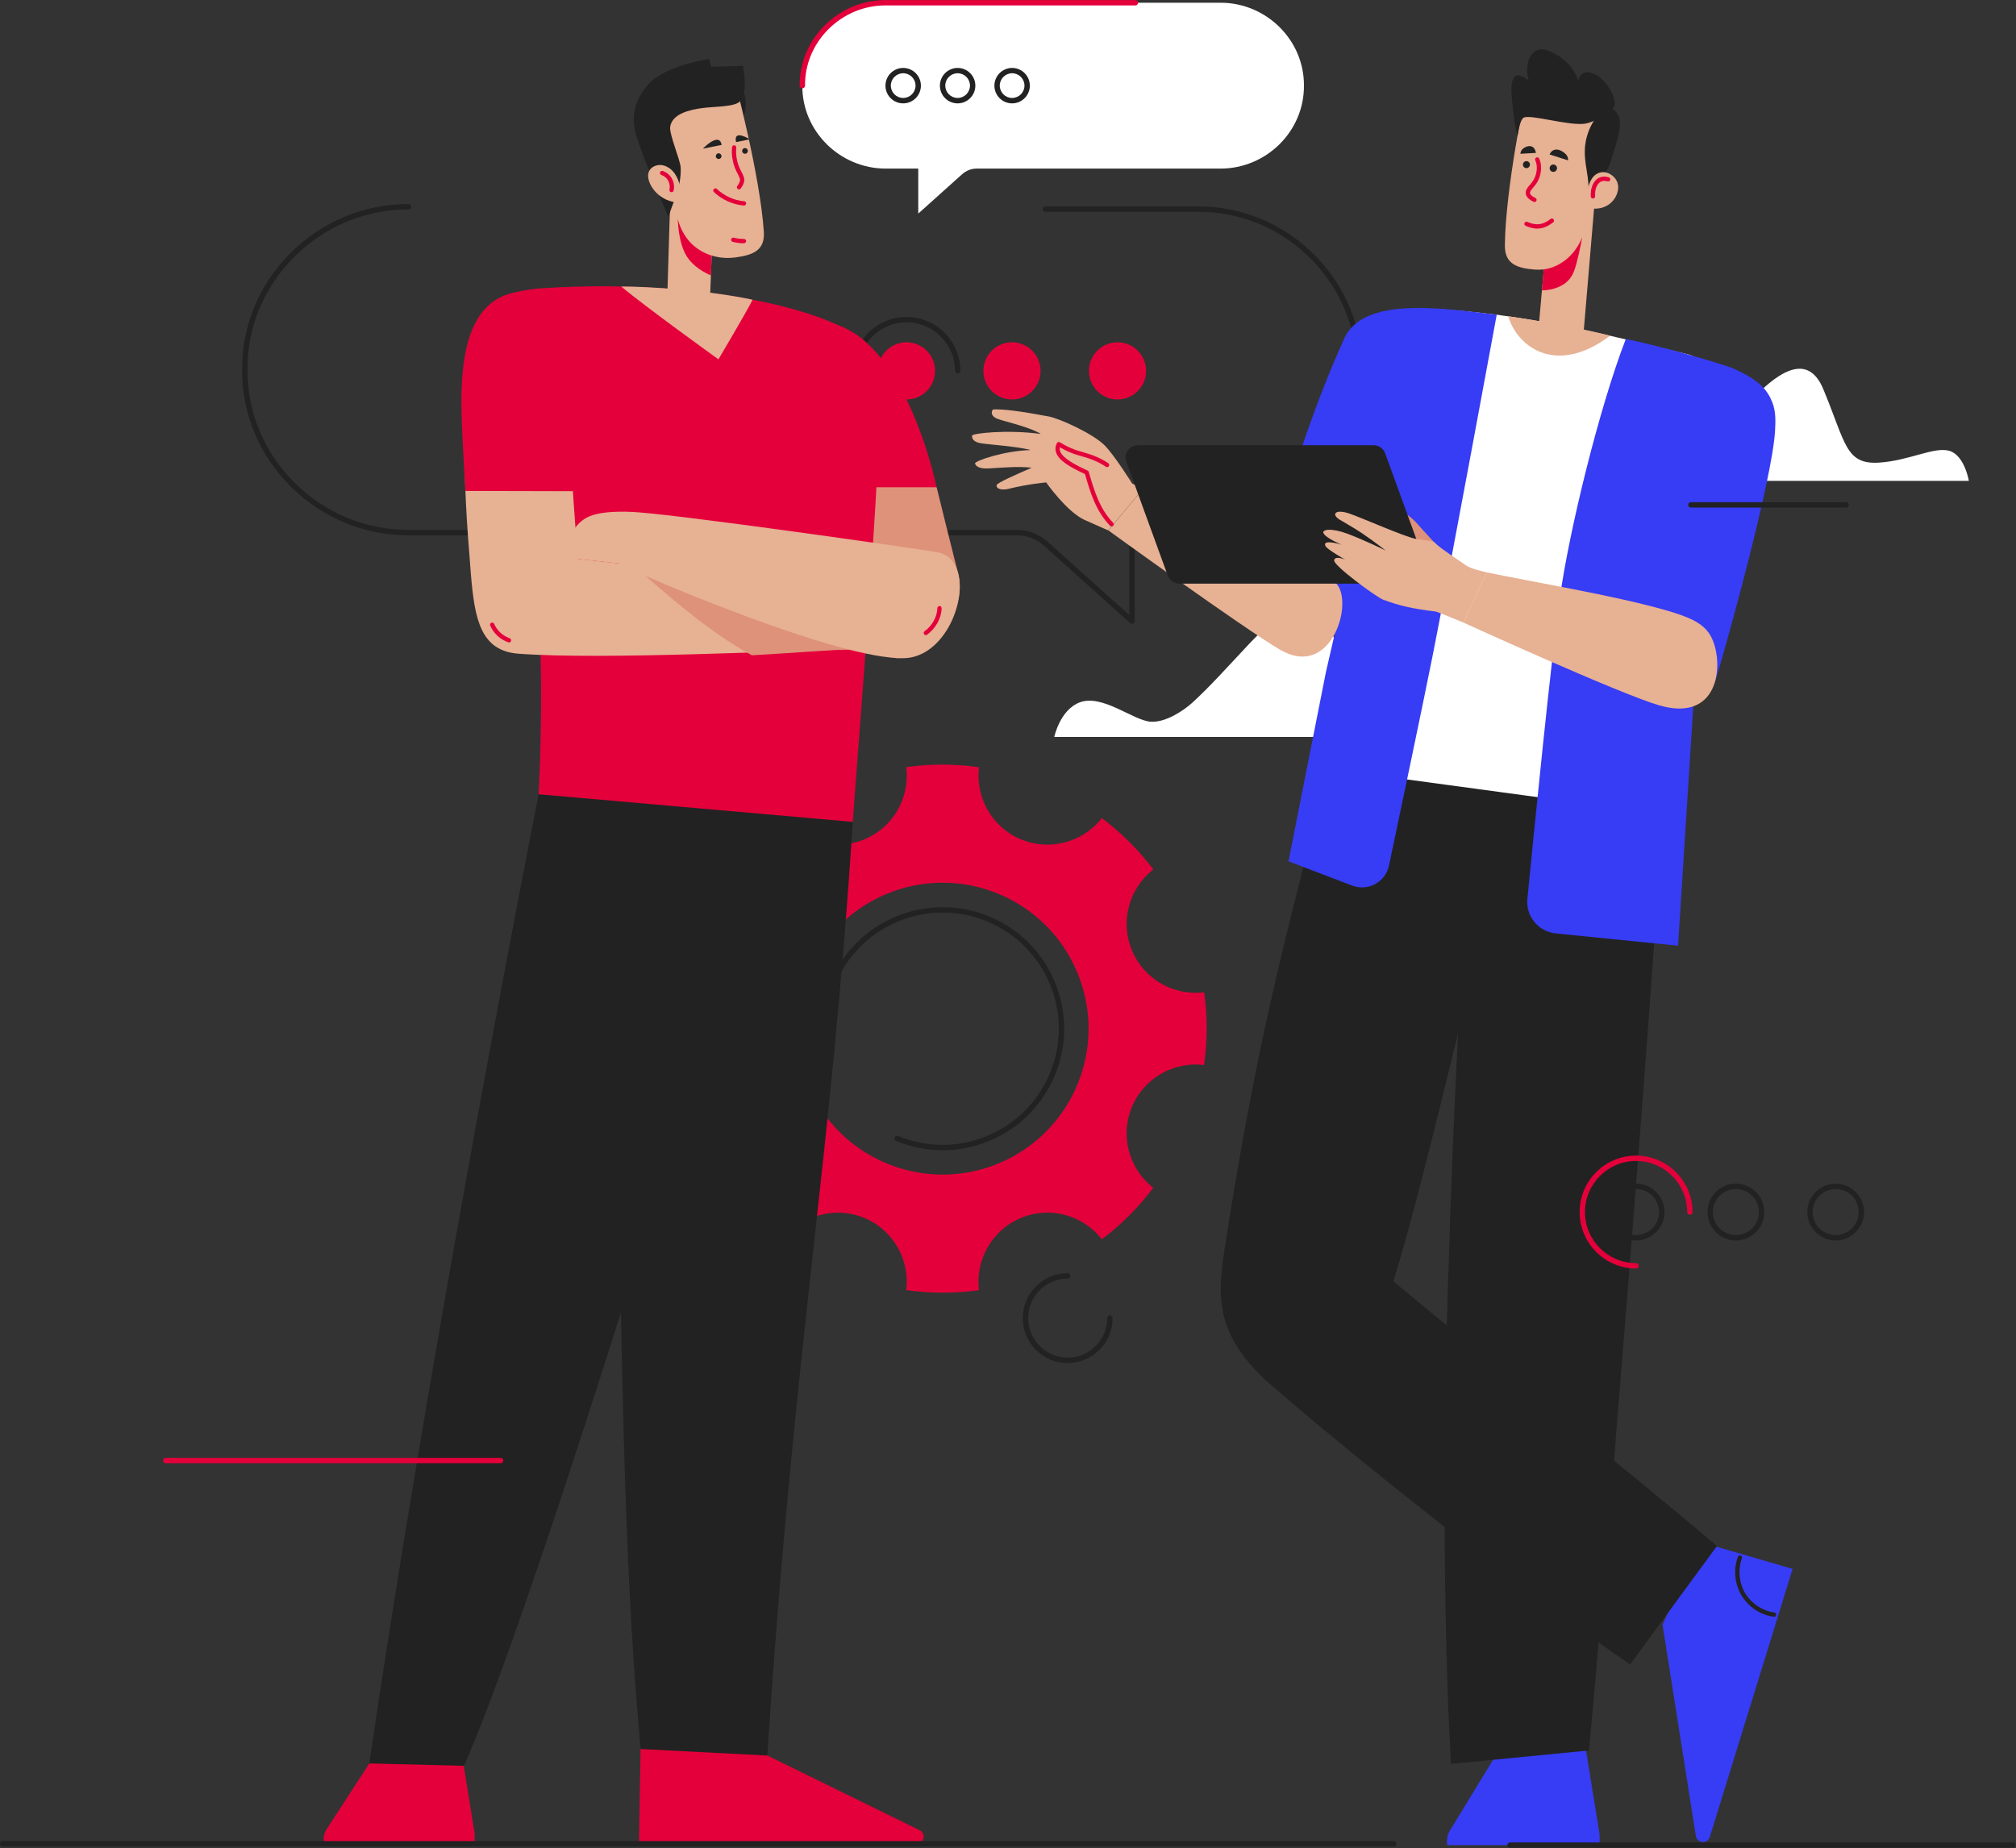 <svg width="421" height="386" viewBox="0 0 421 386" fill="none" xmlns="http://www.w3.org/2000/svg">
<rect x="0" y="0" width="421" height="386" fill="#333333" stroke="none"/>
<g clip-path="url(#clip0_229_2489)">
<path d="M312.95 153.92H220.16C220.16 153.92 221.35 148.24 225.5 146.69C230.23 144.92 236.7 150.52 240.33 150.74C243.55 150.93 247.37 148.24 248.93 146.82C252.54 143.54 256.18 139.47 260.81 134.53C268.27 126.57 274.64 123.81 278.02 131.88C283.45 144.83 283.31 150.07 291.44 149.55C298.65 149.09 304.63 145.67 308.28 146.73C311.93 147.79 312.96 153.92 312.96 153.92H312.95Z" fill="white"/>
<path d="M411.14 100.43H330.37C330.37 100.43 331.4 95.49 335.02 94.14C339.13 92.6 344.77 97.47 347.93 97.66C350.73 97.83 354.06 95.48 355.42 94.25C358.57 91.39 361.73 87.85 365.76 83.55C372.26 76.62 377.8 74.22 380.74 81.24C385.46 92.52 385.34 97.07 392.42 96.62C398.7 96.22 403.9 93.24 407.08 94.16C410.26 95.09 411.15 100.42 411.15 100.42L411.14 100.43Z" fill="white"/>
<path d="M236.38 198.47C233.84 192.34 235.85 185.47 240.85 181.59C237.75 177.48 234.11 173.89 230.1 170.86C226.21 175.84 219.35 177.85 213.23 175.32C207.11 172.78 203.67 166.51 204.45 160.24C199.47 159.54 194.36 159.51 189.26 160.22C190.04 166.5 186.61 172.78 180.48 175.32C174.35 177.86 167.48 175.85 163.6 170.85C159.49 173.95 155.9 177.59 152.87 181.6C157.85 185.49 159.86 192.35 157.32 198.47C154.78 204.59 148.51 208.03 142.24 207.25C141.54 212.23 141.51 217.34 142.22 222.44C148.5 221.66 154.78 225.09 157.32 231.22C159.86 237.35 157.85 244.22 152.85 248.1C155.95 252.21 159.59 255.8 163.6 258.83C167.49 253.85 174.35 251.84 180.47 254.37C186.59 256.91 190.03 263.18 189.25 269.45C194.23 270.15 199.34 270.18 204.44 269.47C203.66 263.19 207.09 256.91 213.22 254.37C219.35 251.83 226.22 253.84 230.1 258.84C234.21 255.74 237.8 252.1 240.83 248.09C235.84 244.2 233.84 237.34 236.37 231.22C238.91 225.1 245.18 221.66 251.45 222.44C252.15 217.46 252.18 212.35 251.47 207.25C245.19 208.03 238.91 204.6 236.37 198.47H236.38ZM208.51 243C192.96 249.44 175.13 242.06 168.69 226.51C162.25 210.96 169.63 193.13 185.18 186.69C200.73 180.25 218.56 187.63 225 203.18C231.44 218.73 224.06 236.56 208.51 243Z" fill="#E4003A"/>
<path d="M196.84 240.24C193.55 240.24 190.26 239.59 187.13 238.29C186.84 238.17 186.71 237.84 186.83 237.56C186.95 237.27 187.28 237.14 187.56 237.26C193.55 239.74 200.14 239.74 206.12 237.26C212.11 234.78 216.77 230.12 219.25 224.13C221.73 218.14 221.73 211.55 219.25 205.57C216.77 199.59 212.11 194.92 206.12 192.44C193.76 187.32 179.55 193.21 174.43 205.57C174.31 205.86 173.98 205.99 173.7 205.87C173.41 205.75 173.28 205.42 173.4 205.14C178.75 192.21 193.63 186.05 206.56 191.4C212.82 193.99 217.7 198.87 220.3 205.14C222.89 211.4 222.89 218.3 220.3 224.56C217.71 230.82 212.83 235.7 206.56 238.3C203.43 239.6 200.14 240.25 196.85 240.25L196.84 240.24Z" fill="#222222"/>
<path d="M236.4 130.29C236.26 130.29 236.13 130.24 236.02 130.15L217.98 113.95C216.45 112.57 214.47 111.81 212.41 111.81H85.31C75.98 111.81 67.18 108.13 60.55 101.45C54.04 94.9 50.5 86.28 50.56 77.21C50.49 68.14 54.04 59.53 60.55 52.97C67.18 46.29 75.98 42.61 85.31 42.61C85.62 42.61 85.87 42.86 85.87 43.17C85.87 43.48 85.62 43.73 85.31 43.73C76.28 43.73 67.77 47.29 61.35 53.76C55.06 60.1 51.62 68.43 51.69 77.2C51.63 85.99 55.06 94.31 61.35 100.65C67.77 107.12 76.28 110.68 85.31 110.68H212.41C214.75 110.68 216.99 111.54 218.73 113.1L235.83 128.46V111.24C235.83 110.93 236.08 110.68 236.39 110.68H249.78C268.24 110.68 283.31 95.83 283.37 77.57C283.4 68.67 279.96 60.3 273.68 54C267.4 47.7 259.04 44.23 250.15 44.23H218.3C217.99 44.23 217.74 43.98 217.74 43.67C217.74 43.36 217.99 43.11 218.3 43.11H250.15C259.35 43.11 267.99 46.7 274.48 53.21C280.97 59.72 284.53 68.38 284.5 77.58C284.43 96.45 268.86 111.81 249.78 111.81H236.96V129.73C236.96 129.95 236.83 130.15 236.63 130.24C236.56 130.27 236.48 130.29 236.4 130.29Z" fill="#222222"/>
<path d="M183.33 77.46C183.33 80.76 186 83.43 189.3 83.43C192.6 83.43 195.27 80.76 195.27 77.46C195.27 74.16 192.6 71.49 189.3 71.49C186 71.49 183.33 74.16 183.33 77.46Z" fill="#E4003A"/>
<path d="M189.3 88.72C183.09 88.72 178.04 83.67 178.04 77.46C178.04 71.25 183.09 66.2 189.3 66.2C195.51 66.2 200.56 71.25 200.56 77.46C200.56 77.77 200.31 78.02 200 78.02C199.69 78.02 199.44 77.77 199.44 77.46C199.44 71.87 194.89 67.32 189.31 67.32C183.73 67.32 179.17 71.87 179.17 77.46C179.17 83.05 183.72 87.59 189.31 87.59C189.62 87.59 189.87 87.84 189.87 88.15C189.87 88.46 189.62 88.71 189.31 88.71L189.3 88.72Z" fill="#222222"/>
<path d="M205.36 77.46C205.36 80.76 208.03 83.43 211.33 83.43C214.63 83.43 217.3 80.76 217.3 77.46C217.3 74.16 214.63 71.49 211.33 71.49C208.03 71.49 205.36 74.16 205.36 77.46Z" fill="#E4003A"/>
<path d="M227.4 77.46C227.4 80.76 230.07 83.43 233.37 83.43C236.67 83.43 239.34 80.76 239.34 77.46C239.34 74.16 236.67 71.49 233.37 71.49C230.07 71.49 227.4 74.16 227.4 77.46Z" fill="#E4003A"/>
<path d="M67.6 385.08V384.02C67.6 383.34 67.8 382.67 68.17 382.1L77.13 368.31L95.87 362.81L99.07 382.59C99.1 382.78 99.12 382.96 99.12 383.15V385.09H67.61L67.6 385.08Z" fill="#E4003A"/>
<path d="M133.77 365.3L152.37 362.8L192.05 382.26C193.47 382.95 192.97 385.08 191.39 385.08H133.44L133.76 365.3H133.77Z" fill="#E4003A"/>
<path d="M123.68 165.9C131.81 222.51 127.43 296.72 133.78 365.3L160.24 366.66C165.87 280.02 173.53 243.34 178.08 171.67L123.68 165.91V165.9Z" fill="#222222"/>
<path d="M162.04 168.32C162.04 168.32 114.87 328.17 96.9 368.81L77.12 368.31C87.62 296.77 103.29 212.7 112.47 165.9L162.04 168.32Z" fill="#222222"/>
<path d="M200.08 119.78C198.55 113.8 195.6 101.77 195.6 101.77L169.89 95.93C169.89 95.93 178.93 138.22 187.67 137.46C194.99 136.82 202.06 127.52 200.08 119.78Z" fill="#DE927A"/>
<path d="M195.6 101.77H167.56L174.93 67.88C187.04 72.15 193.43 92.09 195.6 101.77Z" fill="#E4003A"/>
<path d="M178.08 171.66C181.59 125.68 183.61 98.05 183.81 81.25C183.9 73.5 180.91 71.13 178.16 69.53C164.1 61.36 134.57 58.74 115.01 60.16C108.4 60.64 107.25 64.1 107.81 72.86C108.47 83.12 112.37 113.38 112.9 137.46C113.24 152.6 112.47 165.89 112.47 165.89L178.07 171.65L178.08 171.66Z" fill="#E4003A"/>
<path d="M129.74 59.84C134.64 63.99 150.03 75.05 150.03 75.05C150.03 75.05 155.9 65.17 157.16 62.6C148.13 60.65 135.34 59.82 129.73 59.84H129.74Z" fill="#E7B193"/>
<path d="M117.46 70.69C118.94 89 119.26 99.82 120.7 116.75C120.7 116.75 168.51 121.93 180.05 122.96L178.27 135.63C165.69 135.78 125.92 137.87 108.25 136.53C100.42 135.93 99.1 129.51 98.31 119.61C97.33 107.38 97.09 103.28 96.9 90.14C96.65 73.08 117.46 70.7 117.46 70.7V70.69Z" fill="#E7B193"/>
<path d="M120.25 59.9C112.44 60.17 111 60.23 107 61.19C98.86 63.14 96.01 72.06 96.38 86.2C96.53 91.98 97.19 102.54 97.19 102.54L122.2 102.6L120.24 59.9H120.25Z" fill="#E4003A"/>
<path d="M188.95 137.46C199.79 137.02 204.8 116.95 195.71 115.33C191.6 114.6 138.4 106.99 131.81 106.93C127.61 106.89 125.25 114.92 127.79 116.75C132.35 120.04 175.55 138 188.94 137.46H188.95Z" fill="#E7B193"/>
<path d="M132.55 106.96C132.55 106.96 126.46 106.46 123.17 107.81C120.79 108.79 119.83 110.7 119.83 110.7L120.6 116.75L129.41 117.7L132.55 106.96Z" fill="#E7B193"/>
<path d="M177.17 135.65C173.1 135.76 164.39 136.46 157.01 136.86C149.07 132.55 141.53 126.16 134.8 120.29C145.37 124.91 164.75 132.52 177.18 135.65H177.17Z" fill="#DE927A"/>
<path d="M154.97 18.42C155.97 20.33 155.96 22.78 155.13 24.77C154.7 23.34 154.33 21.75 153.63 20.43L154.98 18.42H154.97Z" fill="#222222"/>
<path d="M153.35 16.47C153.35 16.47 158.71 36.39 159.51 48.39C159.77 52.21 157.38 53.27 153.55 53.77C149.16 54.34 144.67 52.66 142.09 47.34C134.89 32.53 135.41 21.04 139.58 18.68C143.75 16.32 153.36 16.47 153.36 16.47H153.35Z" fill="#E7B193"/>
<path d="M140.28 31.11L139.28 64.27L148.19 64.6L149.45 31.52L140.28 31.11Z" fill="#E7B193"/>
<path d="M142.86 52.49C141.95 50.39 141.66 48.08 141.53 45.78C141.55 45.86 141.57 45.94 141.6 46.02C142.88 50.24 145.52 52.38 148.61 53.38L148.46 57.54C146.07 56.46 143.91 54.91 142.87 52.5L142.86 52.49Z" fill="#E4003A"/>
<path d="M139.62 45.42C140.01 43.18 142.38 39.45 142.14 34.95C142.06 33.45 139.73 27.99 139.95 26.5C140.35 23.78 143.96 22.93 146.65 22.57C149.33 22.21 153.46 22.37 154.6 21.12C156.34 19.21 155.12 13.75 155.12 13.75L148.56 13.97L148.04 12.34C148.04 12.34 138.83 13.66 135.35 17.66C132.48 20.96 131.74 24.3 132.83 28.15C134.13 32.76 139.62 45.41 139.62 45.41V45.42Z" fill="#222222"/>
<path d="M138.66 34.58C137.58 34.24 136.22 34.62 135.64 35.58C135.16 36.36 135.33 37.37 135.68 38.21C136.75 40.76 139.54 42.48 142.3 42.29C142.3 42.29 142.75 35.86 138.66 34.58Z" fill="#E7B193"/>
<path d="M150.7 30.27L146.78 31.05C146.78 31.05 150.22 27.44 150.7 30.27Z" fill="#222222"/>
<path d="M153.71 29.67L156.59 29.1C156.59 29.1 153.09 26.87 153.71 29.67Z" fill="#222222"/>
<path d="M155.37 42.93C155.37 42.93 155.34 42.93 155.33 42.93C153 42.72 150.79 41.72 149.09 40.11C148.91 39.94 148.9 39.66 149.07 39.48C149.24 39.3 149.52 39.29 149.7 39.46C151.26 40.93 153.28 41.84 155.41 42.04C155.66 42.06 155.84 42.28 155.81 42.52C155.79 42.75 155.6 42.93 155.37 42.93Z" fill="#E4003A"/>
<path d="M154.33 39.55C154.23 39.55 154.13 39.52 154.04 39.45C153.85 39.29 153.83 39.01 153.98 38.82C154.33 38.4 154.64 37.75 154.52 37.36C154.4 36.98 154.22 36.62 154.02 36.24C153.94 36.08 153.86 35.93 153.78 35.77C153.03 34.21 152.71 32.48 152.87 30.75C152.89 30.5 153.11 30.31 153.35 30.35C153.6 30.37 153.78 30.59 153.75 30.83C153.61 32.39 153.89 33.97 154.58 35.38C154.65 35.53 154.73 35.68 154.81 35.83C155.02 36.23 155.23 36.65 155.37 37.11C155.6 37.88 155.13 38.82 154.66 39.4C154.57 39.51 154.44 39.56 154.32 39.56L154.33 39.55Z" fill="#E4003A"/>
<path d="M150.66 32.5C150.72 32.82 150.51 33.14 150.19 33.2C149.87 33.26 149.55 33.05 149.49 32.73C149.43 32.41 149.64 32.09 149.96 32.03C150.28 31.97 150.6 32.18 150.66 32.5Z" fill="#222222"/>
<path d="M156.16 31.41C156.22 31.73 156.01 32.05 155.69 32.11C155.37 32.17 155.05 31.96 154.99 31.64C154.93 31.32 155.14 31 155.46 30.94C155.78 30.88 156.1 31.09 156.16 31.41Z" fill="#222222"/>
<path d="M155.32 50.81C154.53 50.81 153.75 50.71 153.01 50.51C152.77 50.45 152.63 50.2 152.69 49.96C152.75 49.72 153 49.58 153.24 49.64C153.91 49.82 154.61 49.91 155.32 49.91H155.37C155.62 49.91 155.81 50.11 155.82 50.35C155.82 50.61 155.6 50.79 155.33 50.8L155.32 50.81Z" fill="#E4003A"/>
<path d="M140.23 40.14C140.23 40.14 140.16 40.14 140.13 40.13C139.89 40.07 139.74 39.84 139.8 39.59C139.99 38.77 139.74 37.85 139.17 37.23C138.89 36.93 138.52 36.69 138.12 36.55C137.89 36.47 137.77 36.21 137.85 35.98C137.93 35.75 138.18 35.63 138.42 35.71C138.96 35.9 139.45 36.22 139.83 36.63C140.61 37.47 140.93 38.68 140.67 39.8C140.62 40.01 140.44 40.14 140.24 40.14H140.23Z" fill="#E4003A"/>
<path d="M106.3 134.18C106.3 134.18 106.2 134.18 106.15 134.16C104.45 133.56 103.08 132.29 102.37 130.66C102.27 130.43 102.37 130.17 102.6 130.07C102.83 129.98 103.09 130.07 103.19 130.3C103.8 131.7 104.98 132.8 106.45 133.31C106.68 133.39 106.8 133.65 106.72 133.88C106.66 134.06 106.48 134.18 106.3 134.18Z" fill="#E4003A"/>
<path d="M193.34 132.65C193.2 132.65 193.06 132.59 192.98 132.46C192.84 132.26 192.88 131.98 193.08 131.84C194.66 130.71 195.71 128.81 195.75 127.01C195.75 126.76 195.97 126.6 196.2 126.57C196.45 126.57 196.64 126.78 196.64 127.02C196.6 129.09 195.41 131.26 193.6 132.56C193.52 132.62 193.43 132.64 193.34 132.64V132.65Z" fill="#E4003A"/>
<path d="M115.48 188.1C115.31 188.1 115.16 188.01 115.08 187.85C114.97 187.63 115.07 187.36 115.29 187.25C122.3 183.86 127.75 178.95 131.49 172.67C131.62 172.46 131.89 172.39 132.1 172.51C132.31 172.64 132.38 172.91 132.26 173.12C128.43 179.55 122.85 184.57 115.68 188.04C115.62 188.07 115.55 188.08 115.49 188.08L115.48 188.1Z" fill="#222222"/>
<path d="M355.14 322.08L347.18 339.31L354.14 383.46C354.39 385.03 356.59 385.19 357.06 383.67L374.35 327.68L355.14 322.08Z" fill="#373CF5"/>
<path d="M302.19 385.37V384.3C302.19 383.61 302.39 382.93 302.77 382.35L313.36 364.98L330.77 362.84L334 382.84C334.03 383.03 334.05 383.22 334.05 383.41V385.37H302.19Z" fill="#373CF5"/>
<path d="M307.57 162.86C304.95 202.46 299.07 299.09 303.01 368.41L331.83 365.6C334.96 332.36 345.2 207.18 347.18 170.04L307.58 162.87L307.57 162.86Z" fill="#222222"/>
<path d="M277.66 160.6L318.11 163.6C309.37 192.55 298.86 242.15 290.98 267.62C312.24 285.37 335.03 302.94 358.55 322.9L340.42 347.64C317.46 331.92 284.96 306.14 265.7 289.5C253.59 279.04 254.21 270.69 255.74 260.81C261.8 221.64 267.63 197.51 277.66 160.6Z" fill="#222222"/>
<path d="M347.17 170.03C350.95 137.31 356.54 101.2 357.47 86.77C357.84 81.12 356.79 75.05 352.5 74.01C336.97 70.27 320.43 65.91 301.53 64.64C295.16 64.21 289.81 66.89 288.96 73.22C285.16 101.6 280.08 127.94 277.65 160.6L347.17 170.03Z" fill="white"/>
<path d="M291.38 128.26C286.73 127.82 283.22 127.17 279.82 126.54C274.99 125.64 270.44 124.79 263.6 124.86V124.41C270.47 124.33 275.06 125.2 279.9 126.09C283.29 126.72 286.79 127.37 291.42 127.81L291.38 128.25V128.26Z" fill="#373CF5"/>
<path d="M278.76 132.33L261.89 128.77C263.79 119.36 265.89 111.39 268.89 102.27C272.67 90.78 275.78 81.66 280.68 70.77C284.62 62.02 300.2 64.22 312.56 65.73C312.56 65.73 302.74 118.98 299.22 136.72C297.36 146.1 292.48 169.31 290.07 180.76C289.34 184.23 285.68 186.23 282.36 184.96L269.07 179.89L276.86 140.53L278.74 132.32L278.76 132.33Z" fill="#373CF5"/>
<path d="M318.52 19.82C318.52 19.82 314.42 39.04 314.26 51.2C314.21 55.07 316.67 56.01 320.57 56.31C325.03 56.65 329.56 53.51 331.02 47.71C334.68 33.15 336.65 24.13 332.71 21.32C326.2 16.68 318.52 19.82 318.52 19.82Z" fill="#E7B193"/>
<path d="M333.9 31.58L330.52 71.61L321.17 70.01L324.66 30.79L333.9 31.58Z" fill="#E7B193"/>
<path d="M323.6 32.26L327.45 33.49C327.45 33.49 327.59 32.84 326.98 32.2C326.14 31.32 324.4 30.54 323.6 32.25V32.26Z" fill="#222222"/>
<path d="M320.74 31.94L317.5 32.12C317.5 32.12 317.51 31.46 318.11 31C318.93 30.37 320.44 30.07 320.74 31.94Z" fill="#222222"/>
<path d="M320.45 42.19C320.39 42.19 320.32 42.18 320.26 42.15C318.58 41.37 318.53 40.42 318.65 39.93C318.77 39.43 319.1 39.05 319.48 38.61C319.65 38.4 319.85 38.18 320.04 37.91C320.95 36.66 321.21 34.72 320.62 33.49C320.51 33.27 320.61 33 320.83 32.9C321.05 32.79 321.32 32.89 321.42 33.11C322.15 34.64 321.87 36.93 320.76 38.44C320.55 38.73 320.35 38.97 320.16 39.19C319.84 39.56 319.59 39.86 319.52 40.15C319.39 40.7 320.26 41.17 320.64 41.35C320.86 41.45 320.96 41.72 320.85 41.94C320.77 42.1 320.61 42.2 320.45 42.2V42.19Z" fill="#E4003A"/>
<path d="M323.62 35.02C323.56 35.44 323.85 35.83 324.27 35.89C324.69 35.95 325.08 35.66 325.14 35.24C325.2 34.82 324.91 34.43 324.49 34.37C324.07 34.31 323.68 34.6 323.62 35.02Z" fill="#222222"/>
<path d="M318.04 34.28C317.98 34.68 318.26 35.05 318.66 35.11C319.06 35.17 319.43 34.89 319.49 34.49C319.55 34.09 319.27 33.72 318.87 33.66C318.47 33.6 318.1 33.88 318.04 34.28Z" fill="#222222"/>
<path d="M333.27 41.83C333.08 41.83 332.9 41.7 332.84 41.51C332.52 40.4 332.78 39.16 333.52 38.27C333.88 37.83 334.36 37.49 334.9 37.27C335.13 37.18 335.39 37.28 335.48 37.51C335.57 37.74 335.47 38 335.24 38.09C334.83 38.26 334.48 38.52 334.21 38.84C333.67 39.49 333.47 40.45 333.7 41.26C333.77 41.5 333.63 41.74 333.4 41.81C333.36 41.82 333.32 41.83 333.28 41.83H333.27Z" fill="#E4003A"/>
<path d="M321.04 47.75C320.27 47.75 319.47 47.55 318.59 47.16C318.37 47.06 318.26 46.8 318.36 46.57C318.46 46.35 318.73 46.24 318.95 46.34C320.82 47.17 322.18 46.99 323.81 45.73C324 45.58 324.28 45.61 324.43 45.81C324.58 46.01 324.55 46.28 324.35 46.43C323.21 47.31 322.16 47.74 321.04 47.74V47.75Z" fill="#E4003A"/>
<path d="M331.03 30.27C330.59 34.45 332.13 36.8 331.64 41.16C333.38 37.9 335.36 37.02 336.43 33.48C337.68 29.34 339.92 24.16 336.38 22.58C332.85 23.28 331.27 28.05 331.04 30.27H331.03Z" fill="#222222"/>
<path d="M319.26 16.85C318.24 13.88 319.43 8.9 323.59 10.68C328.98 12.98 329.9 17.47 329.66 17.81C329.42 18.15 329.21 13.85 332.94 15.45C335.15 16.4 337.77 20.36 337.11 22.16C336.51 23.8 332.55 25.56 331.13 25.81C327.7 26.4 319.24 23.69 318.1 24.63C317.47 25.15 317.13 27.07 316.89 28.47C316.28 26.42 315.83 22.01 315.67 19.87C315.29 14.81 317.3 15.19 319.28 16.87L319.26 16.85Z" fill="#222222"/>
<path d="M334.59 35.96C335.62 35.85 336.96 36.56 337.58 37.71C338.08 38.64 337.97 39.68 337.67 40.49C336.75 42.96 334.11 44.15 331.42 43.31C331.42 43.31 330.68 36.38 334.6 35.95L334.59 35.96Z" fill="#E7B193"/>
<path d="M330.39 49.63C330.07 51.46 329.36 54.88 328.71 56.62C328.03 58.43 326.81 59.3 325.84 59.77C324.51 60.41 323.38 60.6 322 60.66L322.39 56.27C325.67 55.81 328.8 53.48 330.38 49.63H330.39Z" fill="#E4003A"/>
<path d="M332.65 41.46C332.42 41.46 332.22 41.28 332.21 41.05C332.1 39.51 332.57 38.15 333.47 37.43C333.94 37.05 334.76 36.67 335.95 37.03C336.19 37.1 336.32 37.35 336.25 37.58C336.18 37.82 335.93 37.95 335.7 37.88C335.04 37.69 334.48 37.77 334.04 38.12C333.38 38.65 333.02 39.74 333.11 40.98C333.13 41.23 332.94 41.44 332.7 41.46C332.69 41.46 332.68 41.46 332.67 41.46H332.65Z" fill="#E4003A"/>
<path d="M336.26 70.1C324.88 78.69 316.78 72.31 314.96 66.06C322.31 67.1 329.94 68.55 336.26 70.1Z" fill="#E7B193"/>
<path d="M324.86 194.94C321.25 194.58 318.61 191.36 318.96 187.75C320.39 173.17 323.87 138.2 325.77 124.64C327.7 110.89 333.9 85.36 339.51 70.82C344.19 71.64 359.31 75.78 362.13 77.04C367.36 79.39 369.03 81.33 370.12 84.06C370.85 85.89 370.79 87.9 370.69 89.86C370.17 100.11 360.09 136.3 358.04 142.8L354.01 141.17L350.43 197.52L324.85 194.95L324.86 194.94Z" fill="#373CF5"/>
<path d="M337.03 305.05L302.18 276.86L302.45 266.48L337.39 300.72L337.03 305.05Z" fill="#222222"/>
<path d="M370.47 337.68C370.47 337.68 370.43 337.68 370.41 337.68C367.63 337.29 365.12 335.62 363.68 333.21C362.24 330.8 361.96 327.79 362.93 325.16C363.01 324.93 363.27 324.81 363.5 324.9C363.73 324.98 363.85 325.24 363.76 325.47C362.89 327.81 363.15 330.61 364.44 332.75C365.72 334.9 368.06 336.45 370.53 336.79C370.77 336.82 370.94 337.05 370.91 337.29C370.88 337.51 370.69 337.67 370.47 337.67V337.68Z" fill="#222222"/>
<path d="M279.4 122.31C282.48 126.9 277.64 141.74 267.35 135.72C259.76 131.29 231.46 110.78 231.46 110.78L238.64 102.15C238.64 102.15 246.32 106.04 256.29 110.37C260.99 112.41 277.07 118.84 279.4 122.31Z" fill="#E7B193"/>
<path d="M231.46 110.79C231.46 110.79 230.26 110.28 226.53 108.61C222.8 106.94 218.47 100.76 218.47 100.76C218.47 100.76 214.76 101.07 210.65 102.09C209.21 102.45 207.95 102.11 208.14 101.3C208.25 100.85 212.06 99.15 215.34 97.74C215.37 97.73 215.36 97.68 215.33 97.67C212.47 97.39 210.02 97.63 206.34 97.84C204.2 97.96 203.67 97.14 203.61 96.78C203.73 96.19 209.74 94.17 215.07 94.01C215.11 94.01 215.12 93.95 215.08 93.94C211.78 93.17 206.63 92.87 204.85 92.58C203.24 92.32 202.92 91.54 203 90.97C203.2 90.49 210.28 89.7 217.22 90.62C217.26 90.62 217.27 90.58 217.24 90.56C214.7 89.07 209.76 88.04 208.27 87.46C206.67 86.83 207.09 85.73 207.41 85.51C209.56 85.44 212.76 85.81 219.04 86.99C221.24 87.41 228.17 90.51 230.67 93.01C232.71 95.05 236.42 100.97 236.42 100.97L238.63 102.14L231.45 110.77L231.46 110.79Z" fill="#E7B193"/>
<path d="M232.14 109.96C232.02 109.96 231.91 109.92 231.82 109.82C228.83 106.74 227.67 102.78 226.65 99.28L226.57 99.01C223.38 97.53 221.14 96.2 220.56 94.55C220.33 93.89 220.38 93.22 220.71 92.56C220.77 92.45 220.87 92.36 220.99 92.33C221.11 92.3 221.24 92.32 221.35 92.39C221.36 92.39 222.6 93.2 224.17 93.81C224.77 94.04 225.4 94.23 226.07 94.42C227.62 94.87 229.39 95.38 231.44 96.74C231.64 96.88 231.7 97.15 231.56 97.36C231.42 97.57 231.15 97.62 230.94 97.48C229 96.19 227.31 95.7 225.81 95.27C225.13 95.07 224.48 94.89 223.84 94.64C222.76 94.22 221.85 93.73 221.33 93.42C221.27 93.7 221.29 93.98 221.39 94.25C221.91 95.72 224.58 97.11 227.12 98.28C227.24 98.33 227.33 98.44 227.36 98.56L227.5 99.03C228.5 102.42 229.62 106.27 232.46 109.2C232.63 109.38 232.63 109.66 232.45 109.83C232.36 109.91 232.25 109.95 232.14 109.95V109.96Z" fill="#E4003A"/>
<path d="M357.15 132.67C360.09 137.62 359.61 151.18 346.42 147.3C337.99 144.82 305.61 130.03 305.61 130.03L310.51 119.55C320.43 121.63 336.6 124.26 347.65 127.39C352.83 128.86 355.66 130.15 357.15 132.67Z" fill="#E7B193"/>
<path d="M300.54 114.38C300.54 114.38 296.94 110.53 295.98 109.4C294.07 107.15 288.52 103.96 288.52 103.96C288.52 103.96 287.54 105.75 288.49 107.07C289.04 107.83 292.42 110.64 292.42 110.64L295.56 118.08L300.53 114.38H300.54Z" fill="#DE927A"/>
<path d="M246.28 121.9H295.49C297.28 121.9 298.52 120.13 297.91 118.45L289.26 94.68C288.89 93.66 287.92 92.99 286.84 92.99H237.63C235.84 92.99 234.6 94.76 235.21 96.44L243.86 120.21C244.23 121.23 245.2 121.9 246.28 121.9Z" fill="#222222"/>
<path d="M305.61 130.03C305.61 130.03 301.46 128.3 299.9 127.74C294.75 127.12 292.09 126.46 288.84 125.25C287.45 124.73 278.53 118.18 278.61 117.06C278.69 115.94 280.9 116.88 280.9 116.88C280.9 116.88 277.14 114.75 276.8 114.05C276.03 112.45 280.22 113.78 280.22 113.78C280.22 113.78 276.9 112.43 276.38 111.36C276.02 110.61 277.93 110.18 281.43 111.49C284.93 112.8 289.37 114.98 289.37 114.98C289.37 114.98 286.99 113.1 284.38 111.34C282.69 110.21 280.77 109.15 279.79 108.55C277.92 107.41 278.84 106.25 281.82 107.27C284.35 108.14 293.54 112.2 295.69 112.55C297.09 112.78 298.1 112.91 298.69 112.97C299.1 113.01 299.48 113.2 299.77 113.49C300.9 114.61 304.78 117.11 306.15 118.09C307.25 118.88 310.52 119.55 310.52 119.55L305.62 130.03H305.61Z" fill="#E7B193"/>
<path d="M104.54 305.61H34.61C34.3 305.61 34.05 305.36 34.05 305.05C34.05 304.74 34.3 304.49 34.61 304.49H104.54C104.85 304.49 105.1 304.74 105.1 305.05C105.1 305.36 104.85 305.61 104.54 305.61Z" fill="#E4003A"/>
<path d="M341.66 264.94C335.16 264.94 329.87 259.65 329.87 253.15C329.87 246.65 335.16 241.36 341.66 241.36C348.16 241.36 353.45 246.65 353.45 253.15C353.45 253.46 353.2 253.71 352.89 253.71C352.58 253.71 352.33 253.46 352.33 253.15C352.33 247.27 347.54 242.48 341.66 242.48C335.78 242.48 330.99 247.27 330.99 253.15C330.99 259.03 335.78 263.82 341.66 263.82C341.97 263.82 342.22 264.07 342.22 264.38C342.22 264.69 341.97 264.94 341.66 264.94Z" fill="#E4003A"/>
<path d="M383.34 259.08C380.07 259.08 377.41 256.42 377.41 253.15C377.41 249.88 380.07 247.22 383.34 247.22C386.61 247.22 389.27 249.88 389.27 253.15C389.27 256.42 386.61 259.08 383.34 259.08ZM383.34 248.34C380.69 248.34 378.53 250.5 378.53 253.15C378.53 255.8 380.69 257.96 383.34 257.96C385.99 257.96 388.15 255.8 388.15 253.15C388.15 250.5 385.99 248.34 383.34 248.34Z" fill="#222222"/>
<path d="M362.5 259.08C359.23 259.08 356.57 256.42 356.57 253.15C356.57 249.88 359.23 247.22 362.5 247.22C365.77 247.22 368.43 249.88 368.43 253.15C368.43 256.42 365.77 259.08 362.5 259.08ZM362.5 248.34C359.85 248.34 357.69 250.5 357.69 253.15C357.69 255.8 359.85 257.96 362.5 257.96C365.15 257.96 367.31 255.8 367.31 253.15C367.31 250.5 365.15 248.34 362.5 248.34Z" fill="#222222"/>
<path d="M341.66 259.08C338.39 259.08 335.73 256.42 335.73 253.15C335.73 249.88 338.39 247.22 341.66 247.22C344.93 247.22 347.59 249.88 347.59 253.15C347.59 256.42 344.93 259.08 341.66 259.08ZM341.66 248.34C339.01 248.34 336.85 250.5 336.85 253.15C336.85 255.8 339.01 257.96 341.66 257.96C344.31 257.96 346.47 255.8 346.47 253.15C346.47 250.5 344.31 248.34 341.66 248.34Z" fill="#222222"/>
<path d="M222.97 284.7C217.79 284.7 213.58 280.49 213.58 275.31C213.58 270.13 217.79 265.92 222.97 265.92C223.28 265.92 223.53 266.17 223.53 266.48C223.53 266.79 223.28 267.04 222.97 267.04C218.41 267.04 214.71 270.75 214.71 275.3C214.71 279.85 218.42 283.56 222.97 283.56C227.52 283.56 231.23 279.85 231.23 275.3C231.23 274.99 231.48 274.74 231.79 274.74C232.1 274.74 232.35 274.99 232.35 275.3C232.35 280.48 228.14 284.69 222.96 284.69L222.97 284.7Z" fill="#222222"/>
<path d="M254.9 35.21C264.43 35.21 272.37 27.42 272.3 17.89C272.37 8.36 264.43 0.57 254.9 0.57H184.95C175.42 0.57 167.48 8.36 167.55 17.89C167.48 27.42 175.42 35.21 184.95 35.21H191.76V44.61L200.94 36.37C201.77 35.62 202.85 35.21 203.97 35.21H254.91H254.9Z" fill="white"/>
<path d="M188.61 21.59C186.57 21.59 184.91 19.93 184.91 17.89C184.91 15.85 186.57 14.19 188.61 14.19C190.65 14.19 192.31 15.85 192.31 17.89C192.31 19.93 190.65 21.59 188.61 21.59ZM188.61 15.3C187.19 15.3 186.03 16.46 186.03 17.88C186.03 19.3 187.19 20.46 188.61 20.46C190.03 20.46 191.19 19.3 191.19 17.88C191.19 16.46 190.03 15.3 188.61 15.3Z" fill="#222222"/>
<path d="M199.98 21.59C197.94 21.59 196.28 19.93 196.28 17.89C196.28 15.85 197.94 14.19 199.98 14.19C202.02 14.19 203.68 15.85 203.68 17.89C203.68 19.93 202.02 21.59 199.98 21.59ZM199.98 15.3C198.56 15.3 197.4 16.46 197.4 17.88C197.4 19.3 198.56 20.46 199.98 20.46C201.4 20.46 202.56 19.3 202.56 17.88C202.56 16.46 201.4 15.3 199.98 15.3Z" fill="#222222"/>
<path d="M211.36 21.59C209.32 21.59 207.66 19.93 207.66 17.89C207.66 15.85 209.32 14.19 211.36 14.19C213.4 14.19 215.06 15.85 215.06 17.89C215.06 19.93 213.4 21.59 211.36 21.59ZM211.36 15.3C209.94 15.3 208.78 16.46 208.78 17.88C208.78 19.3 209.94 20.46 211.36 20.46C212.78 20.46 213.94 19.3 213.94 17.88C213.94 16.46 212.78 15.3 211.36 15.3Z" fill="#222222"/>
<path d="M167.55 18.45C167.24 18.45 166.99 18.2 166.99 17.89C166.96 13.2 168.79 8.75 172.15 5.36C175.58 1.91 180.12 0.01 184.95 0.01H237.11C237.42 0.01 237.67 0.26 237.67 0.57C237.67 0.88 237.42 1.13 237.11 1.13H184.95C180.43 1.13 176.17 2.91 172.95 6.15C169.8 9.32 168.08 13.49 168.11 17.88C168.11 18.19 167.86 18.44 167.55 18.45Z" fill="#E4003A"/>
<path d="M385.53 106.01H353.1C352.79 106.01 352.54 105.76 352.54 105.45C352.54 105.14 352.79 104.89 353.1 104.89H385.53C385.84 104.89 386.09 105.14 386.09 105.45C386.09 105.76 385.84 106.01 385.53 106.01Z" fill="#222222"/>
<path d="M420.35 385.93H315.33C315.02 385.93 314.77 385.68 314.77 385.37C314.77 385.06 315.02 384.81 315.33 384.81H420.35C420.66 384.81 420.91 385.06 420.91 385.37C420.91 385.68 420.66 385.93 420.35 385.93Z" fill="#222222"/>
<path d="M291.1 385.64H0.56C0.25 385.64 0 385.39 0 385.08C0 384.77 0.25 384.52 0.56 384.52H291.1C291.41 384.52 291.66 384.77 291.66 385.08C291.66 385.39 291.41 385.64 291.1 385.64Z" fill="#222222"/>
</g>
<defs>
<clipPath id="clip0_229_2489">
<rect width="420.91" height="385.93" fill="white"/>
</clipPath>
</defs>
</svg>
